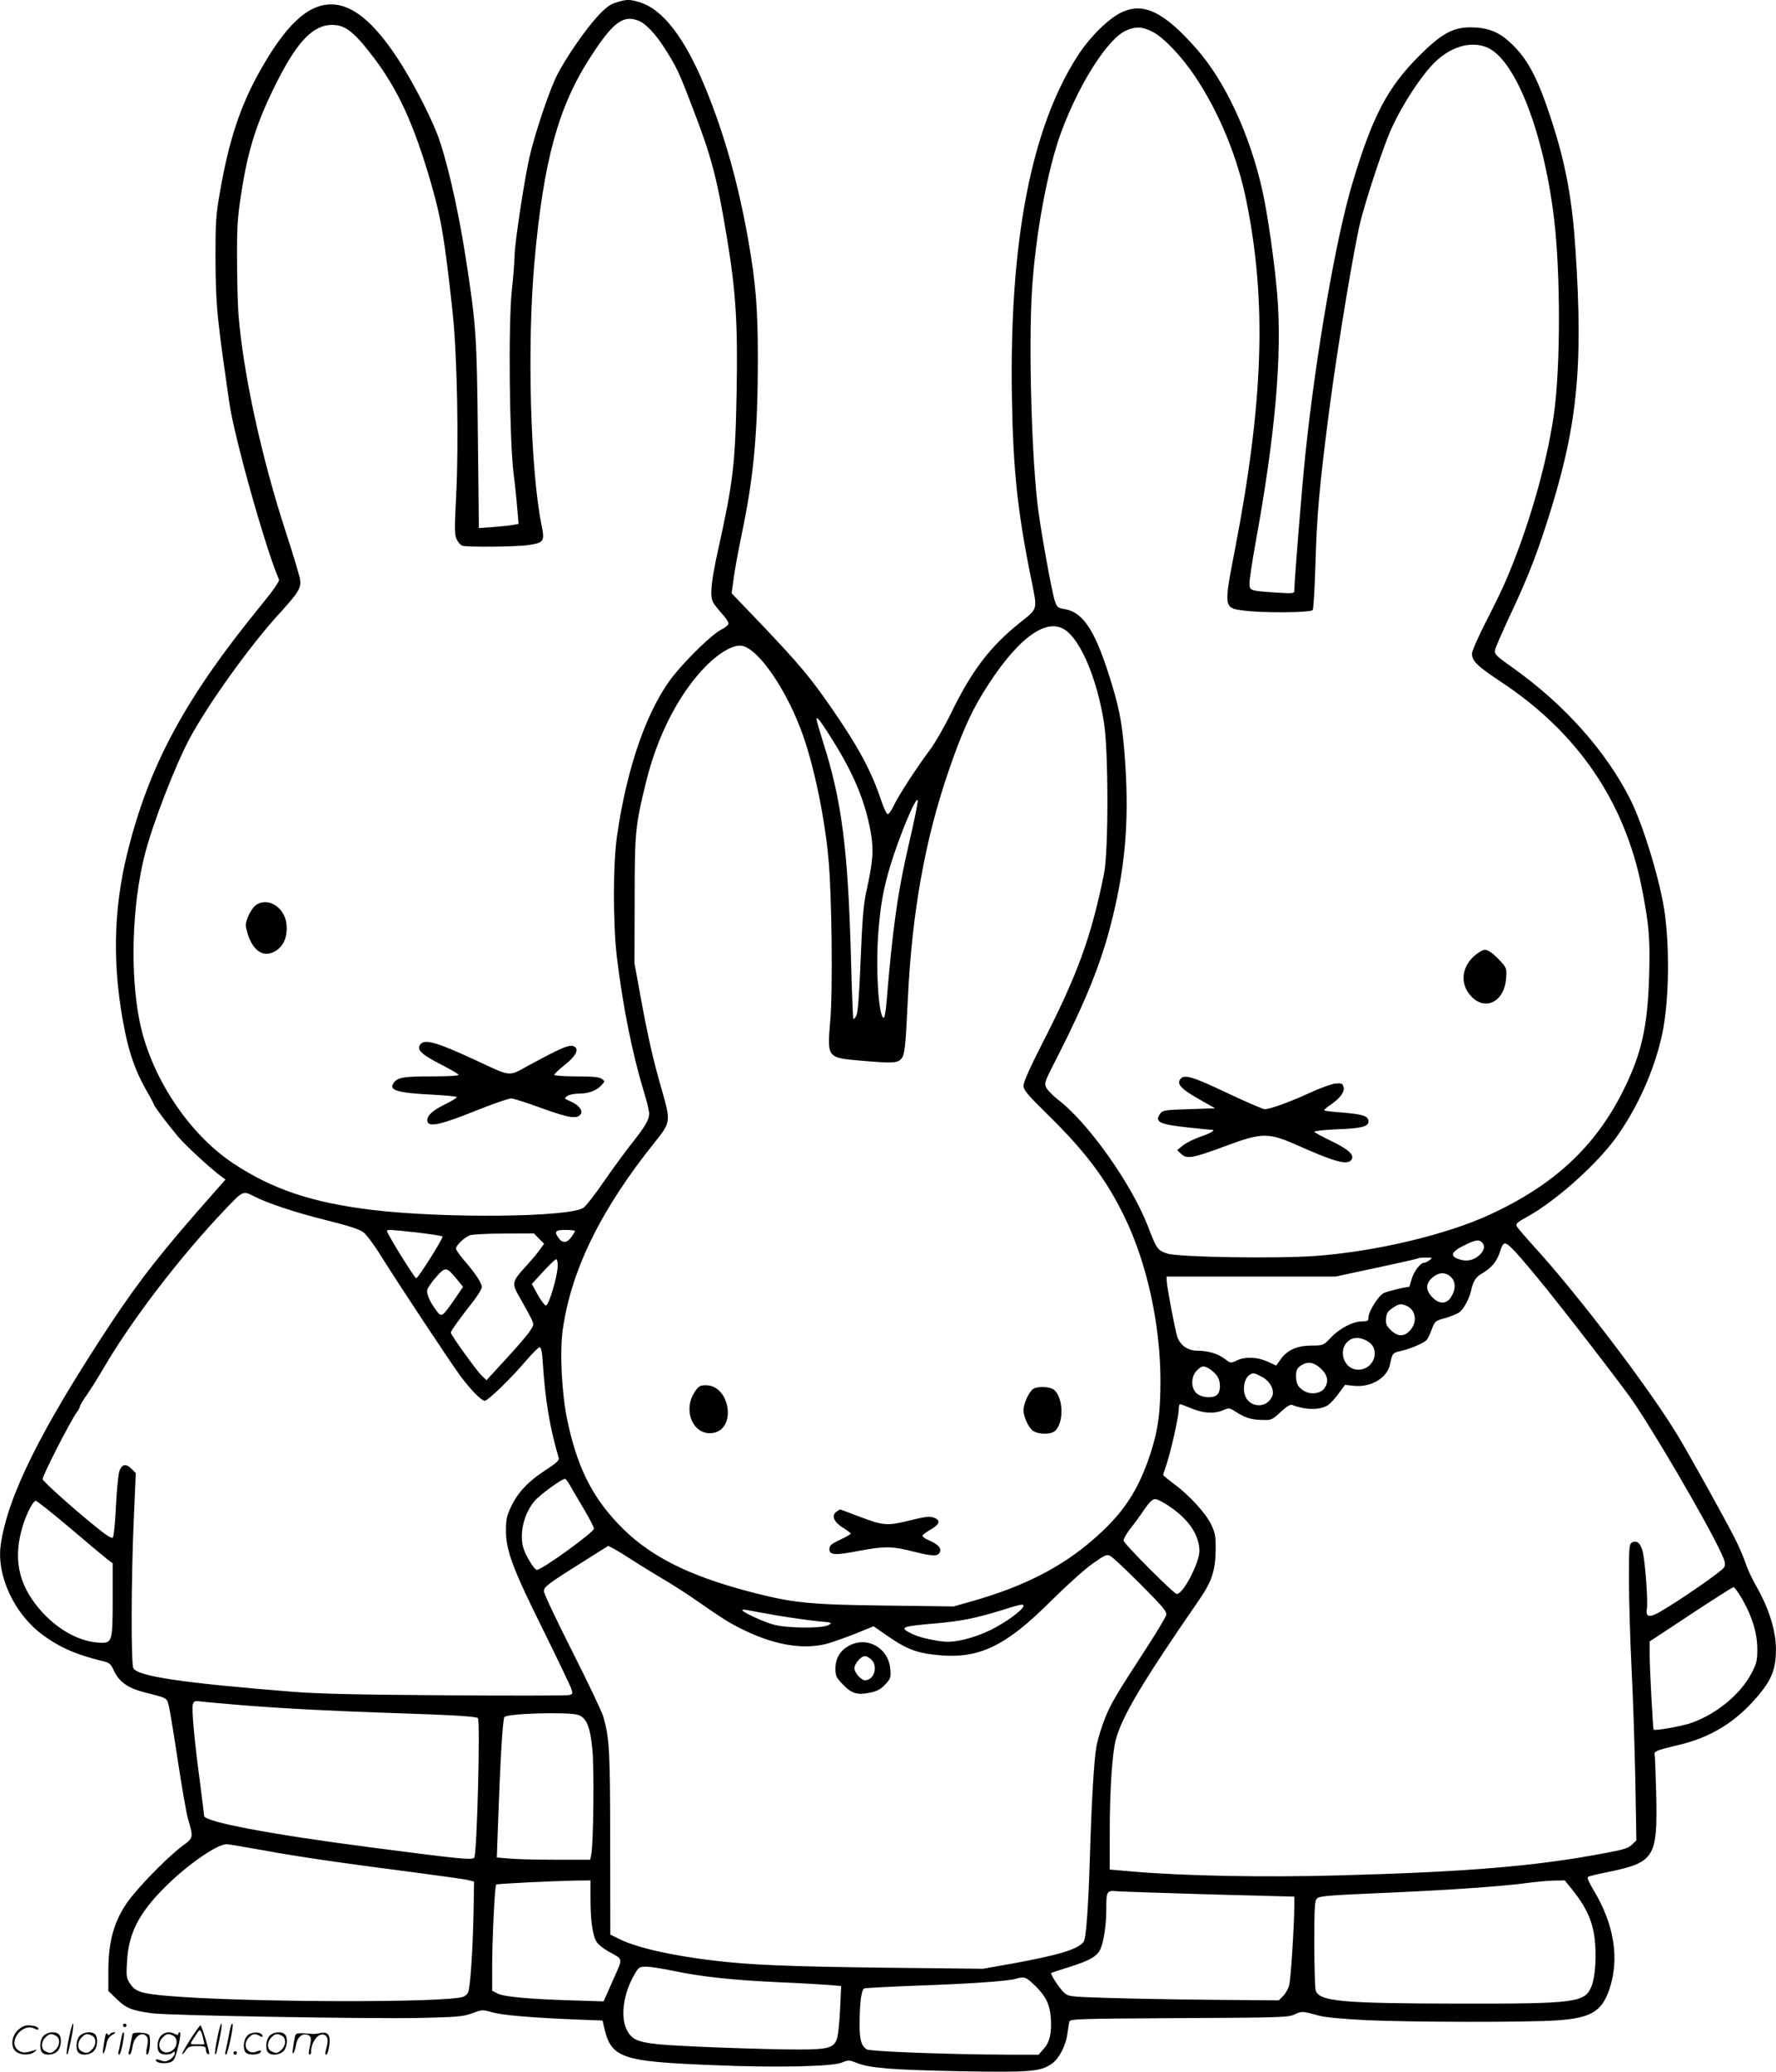 <svg version="1.0" xmlns="http://www.w3.org/2000/svg"
  viewBox="0 0 1029.559 1200.693"
 preserveAspectRatio="xMidYMid meet">
<g transform="translate(-0.685,1200.845) scale(0.1,-0.1)"
fill="#000000" stroke="none">
<path d="M3579 11994 c-35 -10 -61 -30 -105 -77 -70 -74 -187 -244 -237 -342
-45 -88 -131 -344 -162 -483 -30 -134 -85 -498 -85 -565 0 -28 -7 -118 -16
-201 -21 -198 -14 -861 10 -1061 9 -71 19 -167 22 -211 l7 -82 -29 -5 c-16 -4
-68 -9 -115 -13 l-86 -6 -6 543 c-6 582 -10 634 -72 1034 -44 283 -113 579
-166 713 -48 121 -152 319 -230 436 -138 209 -261 309 -382 309 -138 0 -267
-122 -420 -398 -108 -195 -173 -391 -224 -683 -25 -142 -27 -179 -27 -387 0
-155 6 -279 18 -380 16 -140 24 -194 62 -460 29 -202 212 -852 288 -1025 4
-10 -30 -59 -104 -150 -440 -539 -649 -925 -775 -1435 -83 -334 -88 -671 -14
-1034 27 -133 63 -233 122 -338 26 -45 47 -85 47 -88 0 -8 80 -114 139 -184
44 -51 166 -165 240 -223 l35 -26 -60 -68 c-305 -344 -435 -510 -607 -769
-403 -611 -597 -1000 -636 -1281 -25 -177 79 -400 242 -520 100 -74 196 -116
353 -154 34 -8 44 -16 59 -50 31 -68 80 -104 176 -129 141 -36 133 -31 146
-86 6 -28 30 -172 52 -320 23 -149 48 -295 57 -325 33 -114 33 -113 -33 -161
-66 -49 -207 -188 -284 -282 -100 -119 -143 -247 -144 -430 l0 -128 51 -49
c54 -52 86 -64 202 -80 95 -13 1258 -33 1552 -27 220 5 252 8 304 27 56 21 60
22 115 6 59 -17 222 -31 484 -42 l157 -6 6 -27 c42 -192 91 -210 644 -232 354
-15 679 -8 736 15 39 16 43 16 91 -3 75 -29 201 -39 603 -47 399 -7 457 -2
522 42 45 31 84 107 93 179 4 28 9 58 11 67 4 15 56 17 637 20 593 3 634 4
670 22 39 19 44 19 141 -8 38 -10 138 -19 275 -26 265 -12 943 -13 1107 -1
193 14 255 51 299 176 62 178 30 381 -91 580 -28 47 -38 72 -31 76 7 4 57 16
112 27 273 56 291 83 283 447 -3 121 -7 226 -9 233 -6 20 12 27 135 56 192 45
336 134 465 287 80 95 103 157 103 269 0 105 -39 233 -111 360 -27 47 -56 109
-65 139 -10 30 -37 94 -62 143 -51 102 -262 482 -331 596 -162 270 -583 823
-838 1101 -47 52 -90 102 -95 112 -8 15 1 23 63 57 159 88 388 291 503 445
130 175 234 407 278 619 36 175 43 464 15 683 -23 180 -122 511 -200 668 -141
281 -382 551 -678 762 -104 74 -112 82 -107 107 3 15 40 100 82 190 99 210
151 340 214 535 180 556 216 893 170 1595 -19 290 -56 491 -136 740 -83 257
-142 369 -247 464 -65 60 -131 84 -227 84 -100 0 -169 -38 -295 -164 -185
-185 -272 -350 -389 -742 -95 -318 -210 -982 -271 -1559 -21 -201 -65 -743
-65 -801 0 -15 -10 -16 -102 -10 -157 10 -158 11 -158 55 0 21 16 125 35 232
115 629 155 1090 126 1440 -16 188 -55 465 -87 607 -72 320 -213 625 -377 813
-191 219 -313 278 -442 214 -73 -35 -181 -142 -249 -247 -271 -418 -399 -1078
-383 -1987 7 -421 33 -662 113 -1055 35 -175 39 -162 -66 -246 -172 -137 -280
-278 -400 -525 -39 -80 -94 -175 -122 -212 -75 -100 -184 -267 -210 -324 -13
-27 -28 -49 -35 -49 -6 0 -21 30 -34 68 -59 178 -130 312 -292 547 -124 179
-184 250 -395 473 l-184 192 12 87 c6 48 27 160 45 248 71 336 95 593 95 1027
0 292 -12 437 -56 688 -59 332 -139 614 -250 884 -118 286 -246 452 -381 492
-56 17 -75 17 -134 -2z m128 -105 c41 -15 98 -74 152 -159 68 -106 85 -141
162 -344 111 -288 141 -402 200 -756 52 -315 63 -490 56 -900 -8 -416 -20
-515 -108 -912 -40 -183 -48 -263 -28 -301 7 -12 29 -41 50 -64 22 -24 39 -49
39 -58 0 -8 -18 -24 -41 -35 -53 -27 -193 -162 -276 -265 -151 -188 -271 -526
-329 -930 -24 -163 -24 -507 -1 -705 35 -287 90 -561 157 -781 17 -53 30 -109
30 -125 0 -36 -23 -75 -109 -183 -36 -46 -106 -142 -156 -214 -49 -72 -101
-138 -115 -148 -78 -56 -809 -63 -1225 -13 -347 42 -579 119 -806 270 -260
172 -479 505 -543 824 -56 280 -44 668 29 961 44 176 178 523 262 679 106 197
345 530 508 710 125 137 139 160 131 212 -4 23 -40 144 -81 269 -141 430 -249
924 -276 1269 -4 58 -8 202 -8 320 -1 179 3 242 24 375 40 263 92 423 216 666
113 220 203 312 308 313 79 1 129 -38 244 -189 143 -189 233 -387 331 -723 60
-208 80 -322 127 -757 26 -243 36 -751 20 -1063 -10 -192 -9 -227 4 -251 8
-16 22 -31 30 -35 26 -10 324 -7 389 4 87 14 91 21 72 116 -65 321 -84 1046
-41 1524 52 585 138 899 323 1185 131 203 189 248 279 214z m2980 -64 c65 -33
170 -143 248 -260 141 -211 247 -470 298 -725 118 -584 98 -1162 -68 -2021
-64 -330 -64 -335 50 -349 110 -15 392 -13 402 3 4 6 11 118 15 249 9 308 23
467 83 928 47 357 144 941 181 1085 32 121 106 350 155 475 52 135 160 312
252 415 99 111 232 153 332 105 160 -78 319 -487 380 -981 39 -318 39 -877 -1
-1148 -42 -291 -150 -663 -279 -961 -20 -47 -72 -154 -116 -239 -43 -84 -79
-166 -79 -181 0 -43 33 -74 169 -164 442 -292 716 -692 815 -1191 43 -218 49
-293 43 -515 -9 -298 -45 -455 -156 -674 -161 -317 -399 -537 -765 -706 -254
-118 -668 -216 -1018 -241 -224 -16 -788 -7 -854 14 -57 19 -62 26 -114 162
-95 244 -348 601 -522 732 -27 21 -56 51 -65 66 -14 28 -12 33 66 185 162 319
248 533 306 757 83 321 107 584 86 923 -14 218 -29 311 -77 469 -93 309 -163
422 -275 441 -40 7 -45 11 -57 47 -17 51 -76 376 -96 525 -38 285 -57 942 -37
1270 20 328 91 710 171 926 105 281 268 537 374 585 56 25 93 24 153 -6z
m-511 -3464 c94 -57 191 -286 231 -543 26 -168 26 -744 0 -873 -75 -370 -152
-582 -363 -994 -65 -127 -104 -215 -104 -234 0 -26 21 -51 143 -171 218 -214
337 -373 443 -591 130 -268 207 -621 208 -945 0 -187 -13 -284 -55 -417 -72
-223 -160 -357 -339 -511 -186 -160 -399 -268 -695 -353 l-110 -31 -395 5
c-436 5 -536 15 -775 77 -375 97 -604 215 -777 399 -154 163 -237 334 -293
601 -32 154 -44 394 -26 521 49 347 221 698 535 1089 92 115 92 118 37 310
-48 166 -81 312 -123 545 l-33 180 1 365 c0 396 4 433 65 682 68 279 196 524
354 682 81 79 159 121 206 111 98 -22 263 -266 352 -522 66 -189 126 -481 147
-718 19 -206 25 -761 10 -930 -18 -221 -22 -217 190 -235 167 -14 197 -13 219
9 23 23 27 62 41 356 24 497 100 921 237 1318 71 207 125 329 197 447 187 305
359 440 472 371z m-1337 -651 c121 -194 186 -355 216 -528 18 -102 12 -170
-27 -345 -15 -71 -23 -160 -32 -392 -8 -202 -16 -308 -25 -323 -7 -13 -15 -22
-17 -19 -3 2 -9 160 -14 351 -17 632 -54 917 -161 1251 -21 67 -39 129 -39
136 1 20 30 -20 99 -131z m441 -574 c-69 -295 -98 -500 -135 -948 -4 -43 -10
-78 -15 -78 -30 0 -48 287 -31 500 13 160 29 245 66 371 54 180 155 422 162
388 2 -8 -19 -113 -47 -233z m-3797 -2063 c78 -39 230 -90 405 -134 138 -34
203 -55 226 -73 17 -13 63 -74 101 -136 116 -185 402 -616 459 -694 62 -83
123 -146 143 -146 18 0 149 126 234 226 39 46 77 84 84 84 9 0 15 -27 19 -97
14 -214 41 -373 92 -545 4 -13 -16 -31 -78 -71 -98 -63 -160 -129 -199 -212
-24 -50 -29 -73 -29 -138 0 -115 39 -220 213 -570 82 -166 155 -319 163 -339
13 -37 12 -38 -11 -44 -14 -3 -336 -4 -717 -1 -504 3 -748 9 -893 21 -627 50
-890 89 -915 136 -14 26 -13 512 2 853 l12 278 -26 26 c-31 30 -54 26 -69 -14
-6 -16 -15 -106 -20 -202 -4 -96 -13 -179 -18 -184 -7 -7 -41 15 -103 66 -130
105 -298 256 -304 272 -5 13 157 330 197 387 11 14 19 30 19 35 0 6 17 34 38
64 21 30 65 99 97 154 163 281 450 655 711 928 101 106 99 105 167 70z m943
-208 c76 -9 142 -19 146 -23 7 -7 -141 -241 -152 -242 -10 0 -170 259 -170
274 0 9 24 8 176 -9z m914 9 c0 -3 -9 -19 -21 -35 -24 -35 -52 -37 -73 -7 -28
39 -21 48 39 48 30 0 55 -3 55 -6z m-209 -44 l30 -30 -23 -32 c-12 -18 -49
-62 -82 -98 -84 -93 -85 -98 -32 -189 24 -42 52 -93 62 -113 17 -37 17 -38 -8
-75 -14 -22 -76 -94 -138 -161 l-113 -123 -28 27 c-30 29 -179 236 -179 249 0
9 55 86 127 177 29 37 53 76 53 86 0 24 -36 79 -101 154 -27 31 -49 63 -49 70
0 18 48 64 80 77 14 5 103 10 198 10 l174 1 29 -30z m5467 -22 c19 -19 14 -47
-14 -73 -33 -31 -75 -40 -119 -25 -55 18 -46 43 27 79 67 34 88 37 106 19z
m377 -273 c139 -173 379 -484 477 -618 112 -153 444 -719 530 -904 25 -52 29
-69 20 -88 -10 -21 -255 -191 -375 -260 -60 -34 -82 -28 -73 20 7 37 -9 265
-24 330 -11 47 -35 69 -61 54 -18 -9 -19 -25 -19 -217 0 -114 7 -344 15 -512
9 -168 18 -461 22 -651 l6 -347 -25 -24 c-20 -21 -49 -30 -164 -51 -396 -75
-794 -108 -1539 -128 -435 -12 -891 -3 -1187 22 l-138 12 0 211 c0 250 14 458
35 541 36 135 152 331 484 812 72 104 93 168 95 283 1 83 -2 102 -25 151 -31
66 -127 171 -215 236 -35 26 -64 50 -64 53 0 4 9 32 20 64 25 74 70 275 70
315 0 17 3 31 8 31 4 0 34 -11 67 -25 69 -28 130 -32 182 -10 33 14 38 14 67
-5 59 -38 95 -50 156 -51 59 -2 61 0 111 46 32 30 56 45 66 41 80 -31 163 -31
209 -1 13 9 41 39 61 67 l37 50 48 -5 c100 -12 197 44 213 125 13 64 15 66 65
77 54 12 133 46 149 65 5 6 18 33 28 60 18 48 19 49 81 66 34 10 72 26 83 36
25 22 53 77 63 119 13 60 28 82 66 104 49 27 85 70 100 118 23 72 29 72 95 2
33 -36 114 -132 180 -214z m-681 170 c-10 -8 -24 -15 -31 -15 -22 0 -61 -52
-73 -96 -7 -24 -13 -44 -14 -44 -23 0 -128 -26 -148 -36 -31 -16 -88 -107 -88
-141 0 -20 -5 -23 -38 -23 -52 0 -129 -40 -181 -95 -42 -44 -44 -45 -109 -45
-84 0 -141 -25 -179 -77 l-28 -39 -50 23 c-60 27 -130 30 -179 6 -34 -16 -36
-16 -68 9 -41 31 -97 48 -160 48 -55 0 -101 32 -117 83 -13 40 -61 294 -61
325 l0 22 490 0 490 0 238 51 c130 28 239 52 241 55 2 2 22 4 45 4 37 0 39 -1
20 -15z m-5054 -31 c0 -59 -52 -235 -69 -232 -8 2 -29 31 -48 64 l-33 61 66
72 c36 39 70 71 75 71 5 0 9 -16 9 -36z m-586 -78 l37 -46 -51 -75 c-71 -101
-73 -103 -103 -63 -39 52 -59 98 -53 122 3 11 26 45 51 73 54 61 60 60 119
-11z m5763 12 c29 -27 30 -71 3 -115 -27 -45 -70 -45 -111 -2 -39 42 -38 79 2
113 37 32 75 33 106 4z m-254 -169 c51 -23 61 -91 21 -138 -34 -41 -75 -42
-115 -1 -25 24 -30 37 -27 67 2 30 10 42 37 60 38 26 50 28 84 12z m-225 -206
c74 -46 34 -163 -57 -163 -93 0 -125 135 -41 177 27 13 62 8 98 -14z m-274
-157 c40 -37 47 -76 21 -113 -21 -30 -74 -39 -113 -19 -38 20 -52 44 -52 88 0
38 7 50 35 66 36 21 72 14 109 -22z m-640 -5 c16 -11 35 -30 42 -43 18 -32 17
-83 -2 -102 -22 -23 -86 -20 -118 5 -36 29 -37 99 -1 134 29 30 41 31 79 6z
m297 -42 c49 -24 77 -79 60 -115 -34 -75 -142 -63 -160 18 -9 40 3 89 26 105
22 17 27 17 74 -8z m-4013 -624 c9 -17 45 -77 79 -135 35 -58 63 -113 63 -121
0 -21 -301 -239 -331 -239 -15 0 -67 85 -79 130 -23 84 5 197 65 268 32 38
164 134 178 129 5 -1 16 -16 25 -32z m3488 -134 c106 -74 163 -162 164 -251 0
-69 -94 -250 -131 -250 -17 0 -309 293 -309 310 0 10 17 40 38 67 21 26 58 76
81 111 31 45 49 62 65 62 13 0 54 -22 92 -49z m-6385 -117 c101 -86 199 -168
217 -182 l32 -24 0 -207 c0 -251 -2 -257 -79 -253 -110 6 -229 69 -326 173
-132 143 -172 291 -125 473 21 83 66 176 85 176 6 0 94 -70 196 -156z m3264
-189 c44 -29 121 -76 170 -105 50 -29 133 -82 185 -118 177 -123 213 -145 304
-188 170 -80 323 -105 456 -75 30 7 106 34 168 58 l113 46 75 -52 c105 -74
167 -100 270 -112 258 -32 412 39 689 316 83 82 188 177 233 209 75 53 85 58
106 46 13 -6 92 -81 176 -165 133 -134 152 -156 147 -178 -4 -13 -50 -91 -103
-173 -186 -286 -217 -338 -251 -423 -19 -47 -41 -118 -49 -158 -15 -80 -29
-316 -39 -648 -9 -294 -22 -475 -37 -492 -35 -43 -145 -76 -413 -125 l-170
-30 -558 6 c-576 7 -792 16 -1007 42 -242 29 -440 74 -540 123 l-55 27 -1 530
c0 536 -4 609 -40 734 -9 30 -90 200 -180 378 -90 178 -164 334 -164 347 0 27
18 41 233 176 l140 88 31 -16 c17 -9 66 -39 111 -68z m6433 -227 c58 -103 86
-197 86 -288 0 -66 -4 -83 -34 -140 -63 -120 -200 -234 -345 -286 -54 -20
-214 -48 -222 -40 -4 4 -23 356 -23 436 l0 75 238 157 c130 86 242 157 248
158 6 0 29 -33 52 -72z m-4168 -37 c0 -21 -100 -94 -185 -137 -102 -50 -217
-79 -285 -69 -77 10 -144 27 -182 47 -70 35 -55 41 147 58 144 13 229 30 372
74 120 38 133 40 133 27z m-1425 -56 c83 -14 188 -28 235 -33 80 -7 84 -8 60
-22 -38 -21 -248 -19 -324 4 -62 18 -176 72 -176 82 0 4 12 4 28 1 15 -3 95
-18 177 -32z m-3100 -520 c260 -20 515 -33 870 -45 338 -11 478 -19 492 -29
15 -10 -5 -793 -21 -809 -14 -15 -82 -8 -596 59 -587 76 -970 149 -970 183 0
6 -11 94 -24 196 -33 244 -49 426 -41 452 6 18 12 20 54 14 25 -3 132 -12 236
-21z m1944 -56 c48 -17 70 -69 82 -202 11 -111 6 -553 -7 -609 l-6 -28 -202 0
c-110 0 -232 3 -270 7 l-69 6 7 196 c13 371 27 605 37 618 18 21 373 31 428
12z m-1828 -784 c207 -38 448 -73 889 -130 152 -20 289 -39 305 -44 l30 -8 -3
-174 c-4 -217 -19 -445 -32 -469 -5 -10 -17 -21 -27 -24 -95 -37 -1288 -33
-1717 5 -148 13 -184 24 -214 69 -22 32 -24 42 -19 125 8 168 68 285 224 440
128 127 298 245 354 245 9 0 103 -16 210 -35z m1899 -282 c0 -131 13 -219 38
-253 10 -14 39 -36 63 -50 92 -52 89 -33 29 -169 l-54 -122 -196 6 c-249 8
-383 21 -420 40 l-30 16 0 157 c1 155 15 450 23 458 4 5 320 20 455 23 l92 1
0 -107z m5694 50 c79 -99 115 -180 127 -280 12 -101 4 -221 -18 -276 -38 -95
-89 -102 -768 -101 -683 1 -810 13 -831 76 -4 13 -8 134 -8 271 0 212 2 250
16 263 13 13 72 18 349 30 365 15 712 38 860 58 52 7 124 14 161 15 l66 1 46
-57z m-2101 -24 l487 -13 0 -60 c-1 -113 -20 -411 -29 -450 -5 -22 -21 -51
-35 -65 l-26 -26 -383 3 c-210 2 -484 7 -609 11 -223 7 -228 8 -254 32 -26 24
-80 107 -73 113 2 1 49 17 104 34 117 37 158 60 179 100 20 39 36 140 36 234
0 107 2 111 64 105 28 -2 270 -10 539 -18z m-3113 -443 c159 -34 346 -54 610
-66 124 -5 256 -13 294 -16 l69 -6 -6 -132 c-3 -72 -11 -148 -17 -169 -17 -57
-49 -67 -223 -67 -196 0 -690 18 -810 30 -125 13 -160 28 -188 87 -37 76 -17
212 47 320 23 40 28 43 67 43 23 0 94 -11 157 -24z m2097 -86 c62 -60 85 -108
91 -182 7 -89 -5 -144 -40 -183 l-30 -35 -167 0 c-340 1 -809 18 -830 31 -31
20 -41 54 -41 143 0 124 10 204 27 210 8 3 143 10 301 16 311 11 533 26 578
40 50 14 59 11 111 -40z M1487 6760 c-14 -11 -33 -41 -43 -66 -16 -43 -16 -48
0 -102 34 -105 102 -140 172 -87 39 30 58 81 52 145 -10 102 -112 164 -181
110z M2440 5950 c-15 -29 14 -55 127 -113 51 -26 95 -52 98 -57 4 -6 -53 -10
-157 -10 -167 0 -199 -6 -222 -42 -24 -39 30 -54 227 -64 76 -4 140 -10 142
-14 2 -3 -29 -23 -70 -43 -78 -38 -110 -72 -99 -102 12 -29 83 -13 279 66 98
39 191 72 205 71 14 0 95 -26 179 -57 158 -57 205 -64 225 -33 13 22 -15 55
-64 75 -33 14 -33 16 -15 29 10 8 41 14 67 14 57 0 105 18 133 50 19 21 19 22
0 36 -14 10 -52 14 -147 14 -73 0 -128 4 -128 9 0 5 27 31 60 57 62 48 84 89
59 105 -27 17 -61 4 -263 -105 -127 -69 -97 -72 -321 32 -227 105 -294 122
-315 82z M8584 6491 c-94 -59 -121 -164 -61 -242 81 -107 205 -55 215 91 4 55
3 59 -34 99 -20 23 -49 48 -64 56 -23 12 -30 12 -56 -4z M6851 5756 c-25 -29
1 -58 103 -116 l97 -55 -151 -5 c-135 -4 -153 -7 -166 -24 -36 -50 -9 -64 160
-82 72 -8 135 -14 139 -14 24 0 -11 -21 -68 -40 -35 -12 -80 -34 -99 -49 l-35
-28 24 -23 c32 -30 65 -25 258 47 210 78 246 78 412 5 220 -98 290 -117 315
-87 22 27 -14 62 -115 110 -52 25 -96 49 -99 54 -3 4 54 11 127 14 146 5 187
16 187 46 0 31 -31 41 -146 51 -58 4 -108 10 -110 13 -3 3 14 18 37 33 57 39
83 76 74 104 -6 20 -12 22 -50 18 -23 -3 -91 -28 -151 -56 -114 -52 -224 -92
-256 -92 -10 0 -105 41 -211 91 -204 97 -254 112 -276 85z M4034 3941 c-73
-111 -5 -258 109 -237 135 25 95 276 -44 276 -34 0 -42 -5 -65 -39z M5997
3959 c-24 -14 -56 -85 -57 -122 0 -36 23 -90 49 -116 27 -27 111 -30 136 -4
50 50 46 189 -7 236 -23 19 -92 23 -121 6z M4856 3247 c-31 -22 -16 -59 36
-92 26 -16 47 -32 47 -35 1 -3 -27 -19 -61 -35 -53 -25 -63 -34 -63 -55 0 -35
32 -37 171 -10 152 28 190 28 320 -5 113 -28 140 -28 150 0 9 22 -14 45 -64
66 -24 10 -41 23 -37 29 3 5 26 22 51 36 51 30 55 53 11 68 -21 8 -53 3 -138
-18 -130 -32 -149 -31 -297 25 -56 22 -104 39 -105 39 -2 0 -11 -6 -21 -13z
M4930 2471 c-52 -27 -80 -74 -80 -132 0 -44 4 -53 43 -93 50 -53 83 -63 157
-48 42 9 63 20 89 48 31 34 33 40 29 89 -10 122 -133 192 -238 136z m130 -83
c38 -41 13 -118 -39 -118 -22 0 -61 44 -61 70 0 25 38 70 60 70 11 0 28 -10
40 -22z M406 194 c-10 -47 -15 -88 -12 -91 5 -6 9 7 30 110 7 37 10 67 6 67
-4 0 -15 -39 -24 -86z M720 270 c0 -5 5 -10 10 -10 6 0 10 5 10 10 0 6 -4 10
-10 10 -5 0 -10 -4 -10 -10z M1266 194 c-10 -47 -15 -88 -12 -91 5 -6 9 7 30
110 7 37 10 67 6 67 -4 0 -15 -39 -24 -86z M1346 269 c-3 -8 -10 -41 -16 -74
-6 -33 -14 -68 -16 -77 -3 -10 -1 -18 3 -18 10 0 46 171 38 178 -2 3 -7 -1 -9
-9z M109 241 c-38 -38 -41 -101 -7 -125 29 -20 79 -20 104 0 18 14 18 15 1 10
-53 -17 -69 -17 -92 -2 -69 45 21 166 94 126 12 -6 21 -7 21 -1 0 12 -25 21
-62 21 -19 0 -39 -10 -59 -29z M1110 189 c-28 -45 -49 -83 -47 -85 2 -3 12 7
21 21 14 21 24 25 66 25 43 0 50 -3 50 -19 0 -11 5 -23 10 -26 6 -3 10 -3 10
1 0 20 -44 164 -51 164 -4 0 -30 -37 -59 -81z m75 4 l7 -33 -42 0 c-42 0 -42
0 -28 23 8 12 21 32 29 44 15 25 22 18 34 -34z M260 210 c-22 -22 -27 -79 -8
-98 19 -19 66 -14 88 8 22 22 27 79 8 98 -19 19 -66 14 -88 -8z m71 0 c25 -14
25 -54 -1 -80 -23 -23 -33 -24 -61 -10 -25 14 -25 54 1 80 23 23 33 24 61 10z
M470 210 c-22 -22 -27 -79 -8 -98 19 -19 66 -14 88 8 22 22 27 79 8 98 -19 19
-66 14 -88 -8z m71 0 c25 -14 25 -54 -1 -80 -23 -23 -33 -24 -61 -10 -25 14
-25 54 1 80 23 23 33 24 61 10z M616 204 c-3 -16 -8 -47 -11 -69 -8 -51 10
-26 19 27 5 27 15 42 34 53 18 10 22 14 10 15 -9 0 -20 -5 -24 -11 -5 -8 -9
-8 -14 1 -5 8 -10 3 -14 -16z M717 223 c-2 -4 -7 -26 -11 -48 -4 -22 -9 -48
-12 -57 -3 -10 -1 -18 4 -18 4 0 14 28 20 62 11 58 10 81 -1 61z M775 220 c-1
-3 -5 -23 -9 -45 -4 -22 -9 -48 -12 -57 -3 -10 -1 -18 4 -18 5 0 13 20 17 45
7 53 44 87 74 68 17 -11 19 -28 8 -80 -4 -18 -3 -33 2 -33 16 0 24 99 11 115
-12 14 -87 18 -95 5z M940 210 c-22 -22 -27 -79 -8 -98 15 -15 61 -15 76 0 9
9 12 8 12 -5 0 -9 -12 -24 -26 -34 -21 -13 -32 -15 -55 -6 -16 6 -29 8 -29 3
0 -24 81 -27 102 -2 18 19 50 162 37 162 -5 0 -9 -5 -9 -10 0 -7 -6 -7 -19 0
-30 16 -59 12 -81 -10z m71 0 c29 -16 25 -65 -6 -86 -56 -37 -103 28 -55 76
23 23 33 24 61 10z M1441 211 c-23 -23 -28 -80 -9 -99 19 -19 88 -13 88 9 0 5
-11 4 -24 -2 -54 -25 -89 38 -46 81 23 23 33 24 62 9 16 -9 19 -8 16 3 -8 22
-64 22 -87 -1z M1570 210 c-22 -22 -27 -79 -8 -98 19 -19 66 -14 88 8 22 22
27 79 8 98 -19 19 -66 14 -88 -8z m71 0 c25 -14 25 -54 -1 -80 -23 -23 -33
-24 -61 -10 -25 14 -25 54 1 80 23 23 33 24 61 10z M1716 201 c-3 -14 -8 -44
-11 -66 -8 -51 10 -26 19 27 8 41 35 63 66 53 22 -7 24 -21 11 -77 -5 -22 -5
-38 0 -38 5 0 9 6 9 13 0 68 51 125 85 97 15 -13 15 -35 -1 -92 -3 -10 -1 -18
4 -18 6 0 13 23 17 50 9 63 -5 84 -49 76 -17 -4 -35 -6 -41 -6 -101 8 -104 7
-109 -19z M1360 110 c0 -5 5 -10 10 -10 6 0 10 5 10 10 0 6 -4 10 -10 10 -5 0
-10 -4 -10 -10z"/>
</g>
</svg>
